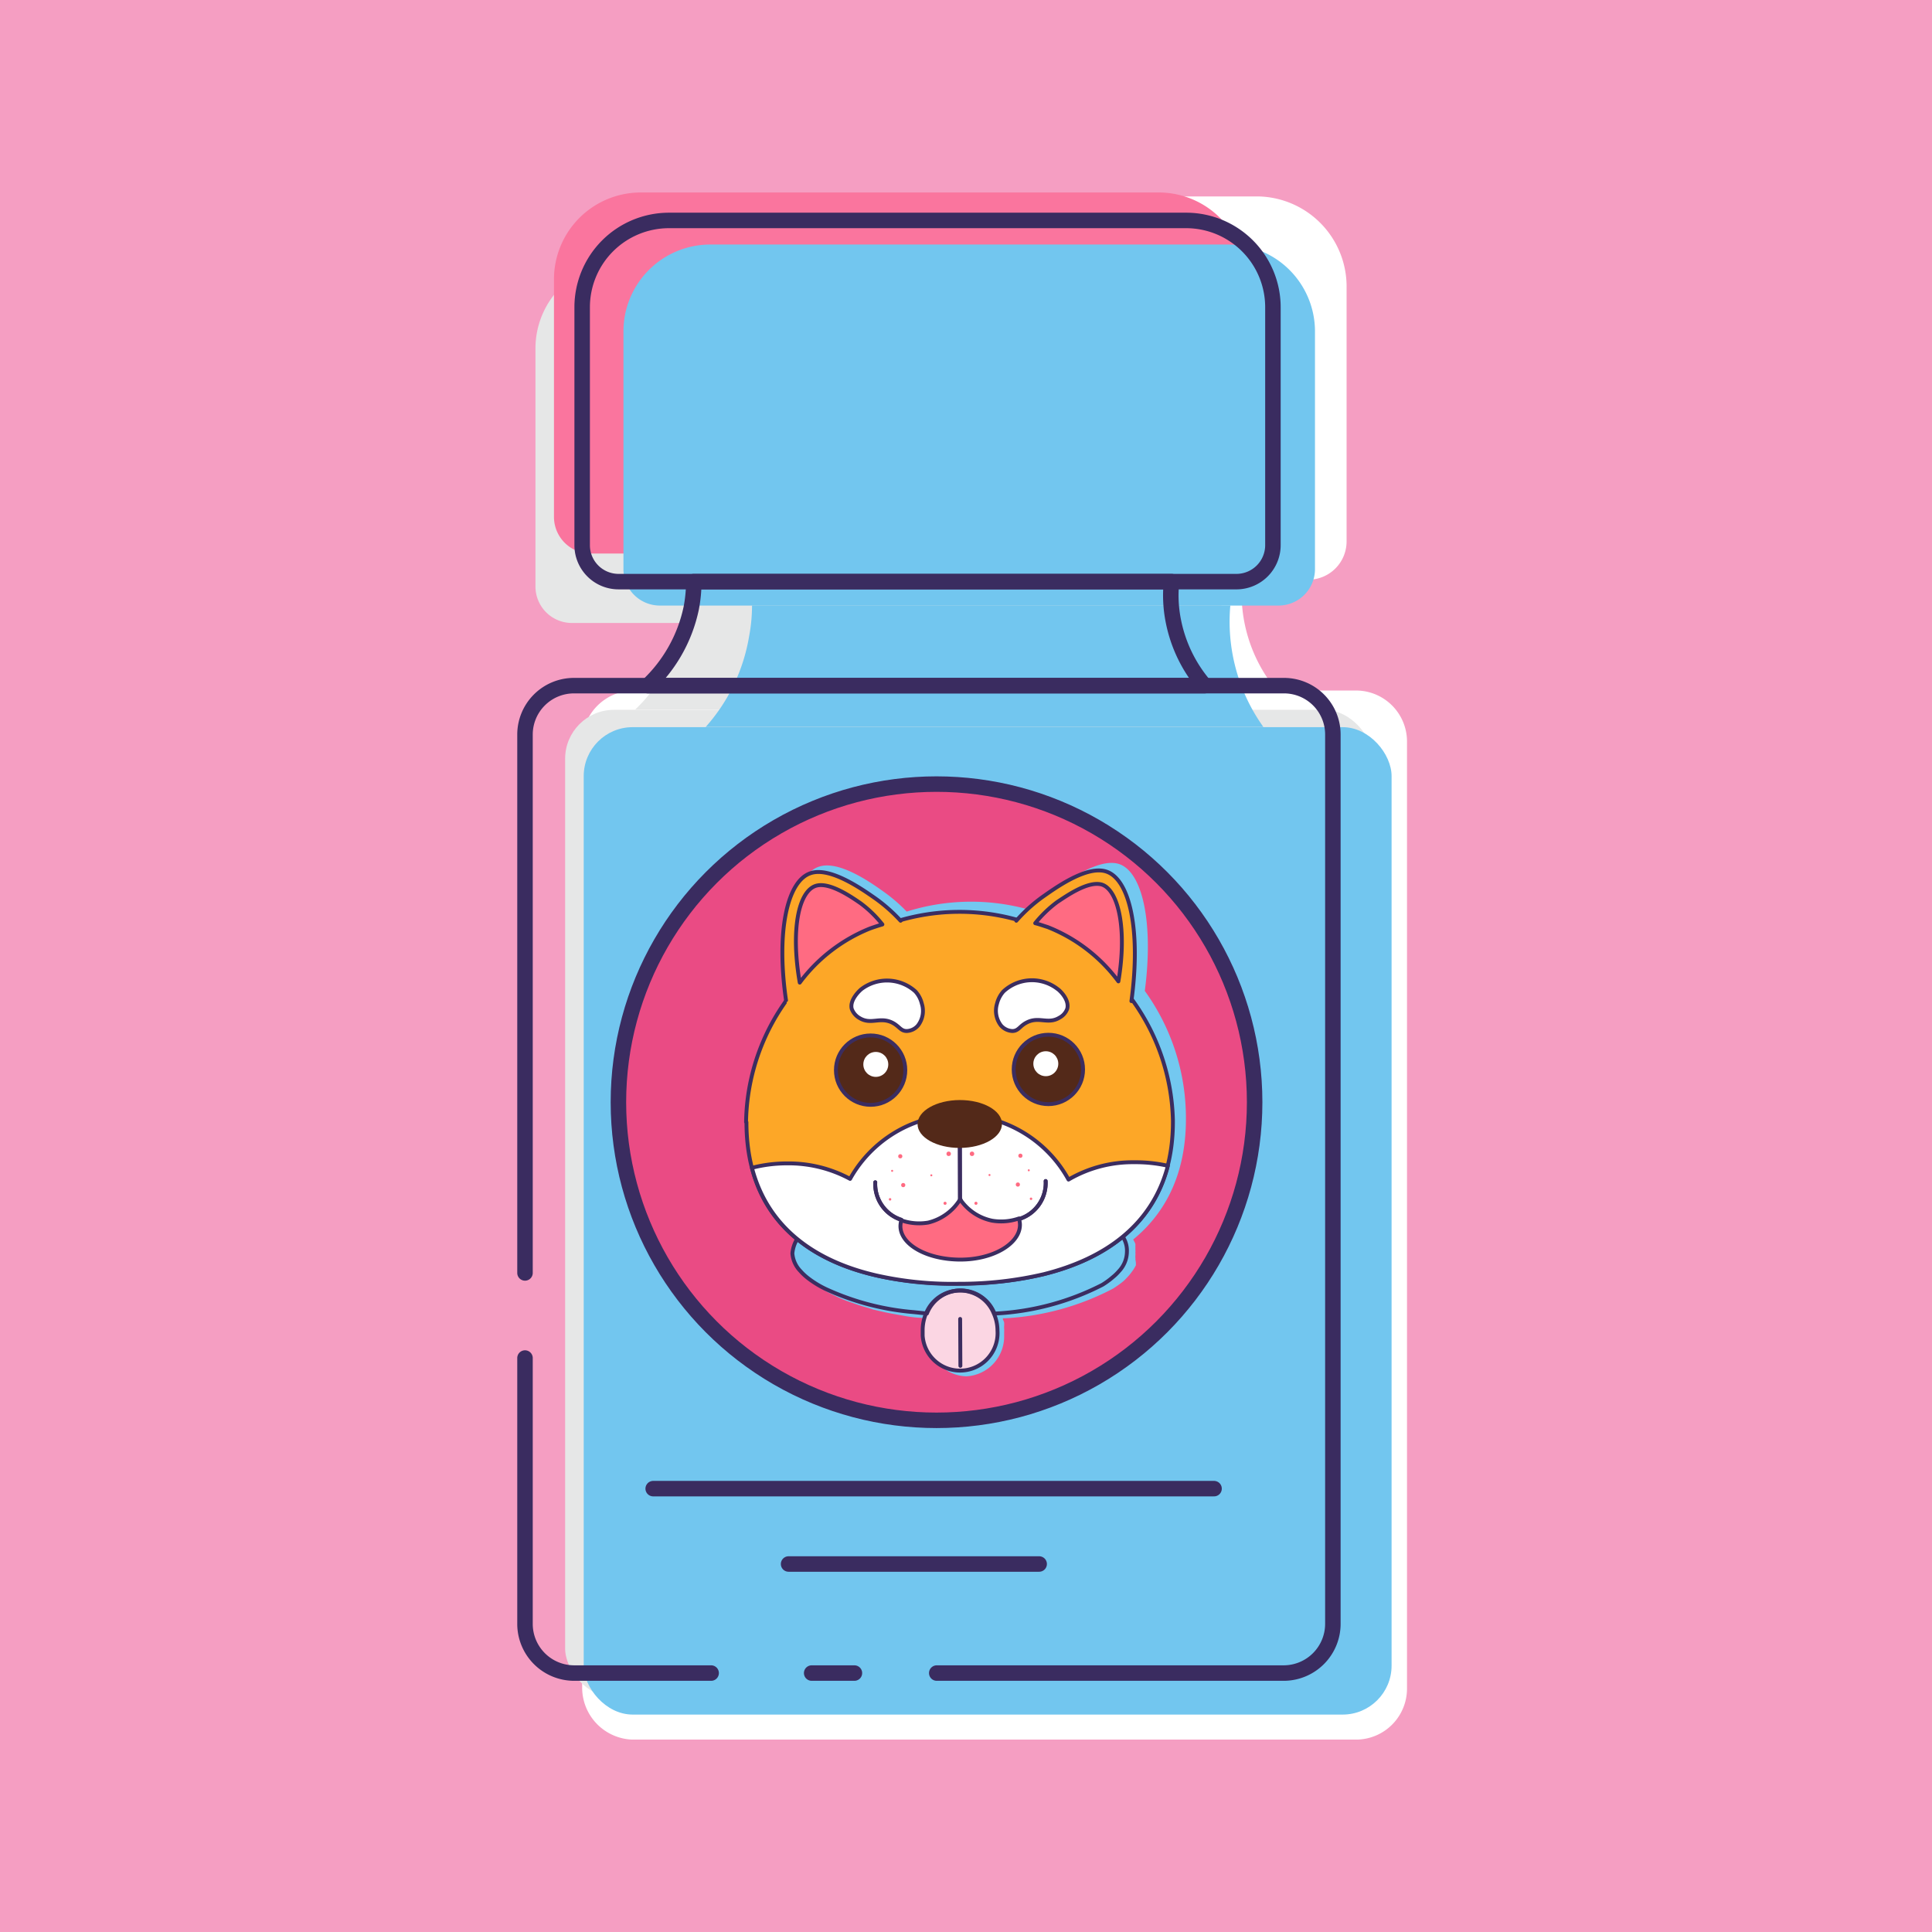 <?xml version="1.0" encoding="UTF-8"?> <svg xmlns="http://www.w3.org/2000/svg" id="Layer_2" data-name="Layer 2" viewBox="0 0 249.43 249.43"><defs><style> .cls-1 { fill: #a1d4f3; } .cls-2 { fill: #f59ec2; } .cls-3 { fill: #fff; } .cls-4 { fill: #e6e7e7; } .cls-5 { fill: #72c6ef; } .cls-6 { fill: #fa759e; } .cls-11, .cls-16, .cls-7 { fill: none; } .cls-7, .cls-8 { stroke: #3a2c60; stroke-width: 2px; } .cls-11, .cls-16, .cls-7, .cls-8 { stroke-linecap: round; } .cls-11, .cls-7, .cls-8 { stroke-linejoin: round; } .cls-8 { fill: #ea4b84; } .cls-9 { fill: #73c8f0; } .cls-10 { fill: #fbd6e3; } .cls-11, .cls-15, .cls-16 { stroke: #3b2d60; stroke-width: 0.5px; } .cls-12 { fill: #fda727; } .cls-13 { fill: #ff6b82; } .cls-14, .cls-15 { fill: #532919; } .cls-15 { stroke-miterlimit: 10; } .cls-16 { stroke-linejoin: bevel; } </style></defs><g><g id="Layer_2-2" data-name="Layer 2"><rect class="cls-1" width="249.43" height="249.43"></rect></g><g id="Layer_2_copy" data-name="Layer 2 copy"><rect class="cls-2" width="249.43" height="249.43"></rect></g><g><g id="Layer_1" data-name="Layer 1"><g id="Layer_11" data-name="Layer 11"><path class="cls-3" d="M181.65,95.87v122a6.59,6.59,0,0,1-6.44,6.72H81.61a6.71,6.71,0,0,1-6.45-6.72h0v-122a6.71,6.71,0,0,1,6.45-6.72h93.6A6.59,6.59,0,0,1,181.65,95.87Z"></path><path class="cls-3" d="M173.85,37.25V69.84a4.94,4.94,0,0,1-4.82,5H87.53a5,5,0,0,1-4.86-5h0V37.25A11.68,11.68,0,0,1,94.12,25.36h68.32a11.64,11.64,0,0,1,11.41,11.86Z"></path><path class="cls-3" d="M164.74,89.17H91.21a20.51,20.51,0,0,0,5.72-10.65,19.25,19.25,0,0,0,.35-3.63h63.09a19.6,19.6,0,0,0,4.49,14.28Z"></path></g><g id="Layer_7" data-name="Layer 7"><rect class="cls-4" x="72.96" y="91.64" width="104.3" height="127.48" rx="6.32"></rect><path class="cls-4" d="M158.4,45V75.67a4.72,4.72,0,0,1-4.66,4.76H73.88a4.71,4.71,0,0,1-4.75-4.67V45a11.2,11.2,0,0,1,11.2-11.21h66.88A11.21,11.21,0,0,1,158.4,45Z"></path><path class="cls-4" d="M154,91.61H82a19.15,19.15,0,0,0,5.61-10A17.84,17.84,0,0,0,88,78.18H149.7A16.93,16.93,0,0,0,150,83.3,18.11,18.11,0,0,0,154,91.61Z"></path><rect class="cls-5" x="75.36" y="93.88" width="104.3" height="127.48" rx="6.32"></rect><path class="cls-6" d="M160.8,36.06V66.7a4.72,4.72,0,0,1-4.66,4.76H76.28a4.73,4.73,0,0,1-4.76-4.67V36.06A11.21,11.21,0,0,1,82.73,24.85h66.88A11.21,11.21,0,0,1,160.8,36.06Z"></path><path class="cls-5" d="M169.77,42.78V73.43a4.71,4.71,0,0,1-4.67,4.75H85.24a4.7,4.7,0,0,1-4.75-4.66V42.78A11.21,11.21,0,0,1,91.7,31.57h66.88A11.22,11.22,0,0,1,169.77,42.78Z"></path><path class="cls-5" d="M163.11,93.85h-72a23.32,23.32,0,0,0,5.6-11.68,21.32,21.32,0,0,0,.38-4h61.75a23.39,23.39,0,0,0,4.28,15.7Z"></path><path class="cls-7" d="M67.78,175.33v34.34A6.35,6.35,0,0,0,74.1,216H91.81"></path><path class="cls-7" d="M67.78,164.34V94.84a6.32,6.32,0,0,1,6.32-6.32h91.68a6.31,6.31,0,0,1,6.3,6.3h0V209.67a6.36,6.36,0,0,1-6.3,6.33H120.94"></path><line class="cls-7" x1="110.31" y1="216" x2="104.79" y2="216"></line><path class="cls-7" d="M164.34,39.67V70.34a4.71,4.71,0,0,1-4.64,4.75H79.91a4.7,4.7,0,0,1-4.75-4.66V39.67A11.21,11.21,0,0,1,86.37,28.46h66.87A11.21,11.21,0,0,1,164.34,39.67Z"></path><path class="cls-7" d="M155.53,88.52H83.63a19.15,19.15,0,0,0,5.61-10,18,18,0,0,0,.33-3.43h61.68a16.85,16.85,0,0,0,.24,5.11A18.21,18.21,0,0,0,155.53,88.52Z"></path></g><g id="Layer_1_copy" data-name="Layer 1 copy"><circle class="cls-8" cx="120.91" cy="142.3" r="41.07"></circle></g><g id="Layer_10" data-name="Layer 10"><line class="cls-7" x1="84.33" y1="192.19" x2="156.74" y2="192.19"></line><line class="cls-7" x1="101.81" y1="201.92" x2="134.16" y2="201.92"></line></g></g><g id="Layer_2-3" data-name="Layer 2"><g><path class="cls-9" d="M146.65,163.35h0a4.66,4.66,0,0,1-.47.77l-.27.36a9.94,9.94,0,0,1-.83.89,12.48,12.48,0,0,1-1.39,1,33.91,33.91,0,0,1-14,3.83h-.21v.16a1.8,1.8,0,0,1,.16.38,3.09,3.09,0,0,1,0,.43,2.41,2.41,0,0,0,0,.38h0a2.94,2.94,0,0,1,0,.42h0v.43a5.16,5.16,0,0,1-4.86,5.29,5,5,0,0,1-4.89-5.18h0a6.61,6.61,0,0,1,0-.89,5.58,5.58,0,0,1,.2-.83v-.25h0v-.25H120a.3.3,0,0,1-.23,0h0c-.28,0-.57-.09-.85-.15a15.23,15.23,0,0,1-2.24-.27l-1.64-.29-.78-.16-1.57-.36-.61-.2h0l-.69-.2-.65-.21-1.35-.47-.4-.15-.4-.18c-.41-.16-.74-.34-1.12-.52l-.65-.33-.86-.54a8,8,0,0,1-.74-.56,6.42,6.42,0,0,1-1-1,3.7,3.7,0,0,1-1-2.4,4.36,4.36,0,0,1,1.25-2.69,3.33,3.33,0,0,0,1.15.56c0,.25-.34.61-.43.83a46.35,46.35,0,0,0,40.22-.42c-.11-.36-.31-.59-.4-.94l.58-.3h.11a3.2,3.2,0,0,1,.88,1.24,2.16,2.16,0,0,1,0,.36,2.41,2.41,0,0,1,0,.38,1.34,1.34,0,0,1,0,.4,1.34,1.34,0,0,1,0,.4v.25a.34.34,0,0,1,0,.2A3.23,3.23,0,0,1,146.65,163.35Z"></path><path class="cls-9" d="M124.91,166.2c-15.45.14-27.69-5.65-27.69-21.27a28.67,28.67,0,0,1,5.2-16.48c-1.23-9,.27-15.56,3.29-16.55,2.65-.92,7,2.24,8.48,3.3a20.59,20.59,0,0,1,2.87,2.49,27.68,27.68,0,0,1,16.1-.16A21.16,21.16,0,0,1,136,115c1.51-1.1,5.83-4.31,8.48-3.45,3,1,4.48,7.53,3.32,16.38a28.1,28.1,0,0,1,5.31,16.53C153.11,160.08,140.35,166.09,124.91,166.2Z"></path></g><g><g><path class="cls-9" d="M145.49,161.61a3.68,3.68,0,0,1-1,2.48,6,6,0,0,1-.81.79,7.66,7.66,0,0,1-1.37,1,33.66,33.66,0,0,1-13.74,3.73h0a46.79,46.79,0,0,1-10.58,0,34.78,34.78,0,0,1-11.42-3,14.12,14.12,0,0,1-2.24-1.42,6.56,6.56,0,0,1-1-.94,3.66,3.66,0,0,1-1-2.24,4.13,4.13,0,0,1,1.21-2.6,3.57,3.57,0,0,0,1.13.54c0,.24-.3.58-.41.83a46.11,46.11,0,0,0,39.64-.29c0-.34-.31-.57-.4-.9.29-.11.49-.34.8-.47A3.33,3.33,0,0,1,145.49,161.61Z"></path><ellipse class="cls-10" cx="123.97" cy="171.81" rx="4.8" ry="5.11" transform="translate(-0.69 0.5) rotate(-0.23)"></ellipse><path class="cls-11" d="M145.49,161.61a3.68,3.68,0,0,1-1,2.48,6,6,0,0,1-.81.79,10.14,10.14,0,0,1-1.37,1,34,34,0,0,1-13.74,3.7h-.18a4.68,4.68,0,0,0-8.72,0l-1.71-.18a33.7,33.7,0,0,1-11.39-3A12.67,12.67,0,0,1,104.3,165a7.11,7.11,0,0,1-1-.94,3.66,3.66,0,0,1-1-2.24,4.29,4.29,0,0,1,1.21-2.62,3.23,3.23,0,0,0,1.13.56c0,.24-.3.58-.41.8a46.07,46.07,0,0,0,39.64-.26c0-.34-.31-.56-.4-.92.29,0,.49-.34.8-.45A3.21,3.21,0,0,1,145.49,161.61Z"></path><path class="cls-11" d="M128.78,171.78a4.84,4.84,0,1,1-9.66.66q0-.33,0-.66h0a5.57,5.57,0,0,1,.45-2.24,4.71,4.71,0,0,1,8.72,0A5.45,5.45,0,0,1,128.78,171.78Z"></path><line class="cls-11" x1="123.99" y1="176.34" x2="123.96" y2="170.28"></line></g><g><path class="cls-12" d="M96.37,144.88c0,15.22,12.17,20.92,27.39,20.85s27.76-5.85,27.67-21.07a27.56,27.56,0,0,0-55.11.22h.05Z"></path><path class="cls-11" d="M96.37,144.88c0,15.22,12.17,20.92,27.39,20.85s27.76-5.85,27.67-21.07a27.56,27.56,0,0,0-55.11.22h.05Z"></path><path class="cls-3" d="M150.78,150.51c-2,7.64-8.07,12-16.05,14a47.45,47.45,0,0,1-10.95,1.23,44.59,44.59,0,0,1-10.62-1.07c-8-1.84-14.06-6.19-16.08-13.9a17.89,17.89,0,0,1,4.49-.57,16.7,16.7,0,0,1,8.18,2,16.11,16.11,0,0,1,28.2.09,16.39,16.39,0,0,1,8.48-2.24A18.74,18.74,0,0,1,150.78,150.51Z"></path><path class="cls-11" d="M150.78,150.51c-2,7.64-8.07,12-16.05,14a47.45,47.45,0,0,1-10.95,1.23,44.59,44.59,0,0,1-10.62-1.07c-8-1.84-14.06-6.19-16.08-13.9a17.89,17.89,0,0,1,4.49-.57,16.7,16.7,0,0,1,8.18,2,16.11,16.11,0,0,1,28.2.09,16.39,16.39,0,0,1,8.48-2.24A18.74,18.74,0,0,1,150.78,150.51Z"></path><g><g><circle class="cls-13" cx="131.74" cy="149.21" r="0.27"></circle><circle class="cls-13" cx="131.41" cy="152.93" r="0.27"></circle><circle class="cls-13" cx="125.49" cy="148.96" r="0.29"></circle><circle class="cls-13" cx="133.11" cy="154.77" r="0.16"></circle><circle class="cls-13" cx="127.75" cy="151.7" r="0.13"></circle><circle class="cls-13" cx="132.82" cy="151.09" r="0.13"></circle><circle class="cls-13" cx="126" cy="155.35" r="0.2"></circle></g><g><circle class="cls-13" cx="116.23" cy="149.28" r="0.27"></circle><circle class="cls-13" cx="116.61" cy="153" r="0.27"></circle><circle class="cls-13" cx="122.48" cy="148.96" r="0.29"></circle><circle class="cls-13" cx="114.91" cy="154.84" r="0.16"></circle><circle class="cls-13" cx="120.24" cy="151.74" r="0.13"></circle><circle class="cls-13" cx="115.18" cy="151.16" r="0.13"></circle><circle class="cls-13" cx="122.01" cy="155.35" r="0.2"></circle></g></g><g><polyline class="cls-11" points="123.94 154.97 123.94 154.88 123.92 146.9"></polyline><path class="cls-11" d="M113,152.64a4.85,4.85,0,0,0,3.36,4.84"></path><path class="cls-13" d="M131.68,158.13c0,2.42-3.43,4.49-7.69,4.49s-7.74-1.91-7.74-4.33a3.08,3.08,0,0,1,.11-.74,7,7,0,0,0,3.48.29,6.69,6.69,0,0,0,4.12-3h0a6.58,6.58,0,0,0,4.15,2.76,7,7,0,0,0,3.43-.29A2.56,2.56,0,0,1,131.68,158.13Z"></path><path class="cls-11" d="M135,152.48a4.87,4.87,0,0,1-3.39,4.89"></path><path class="cls-11" d="M124,154.88h0"></path></g><g><polyline class="cls-11" points="123.94 154.97 123.94 154.88 123.92 146.9"></polyline><path class="cls-11" d="M113,152.64a4.85,4.85,0,0,0,3.36,4.84"></path><path class="cls-11" d="M131.68,158.13c0,2.42-3.43,4.49-7.69,4.49s-7.74-1.91-7.74-4.33a3.08,3.08,0,0,1,.11-.74,7,7,0,0,0,3.48.29,6.69,6.69,0,0,0,4.12-3h0a6.58,6.58,0,0,0,4.15,2.76,7,7,0,0,0,3.43-.29A2.56,2.56,0,0,1,131.68,158.13Z"></path><path class="cls-11" d="M135,152.48a4.87,4.87,0,0,1-3.39,4.89"></path><path class="cls-11" d="M124,154.88h0"></path></g><ellipse class="cls-14" cx="123.91" cy="145.11" rx="5.45" ry="3.09" transform="translate(-0.58 0.5) rotate(-0.23)"></ellipse><g><circle class="cls-15" cx="135.35" cy="138.07" r="4.48"></circle><circle class="cls-3" cx="135.02" cy="137.33" r="1.61"></circle></g><g><circle class="cls-15" cx="112.4" cy="138.16" r="4.48"></circle><circle class="cls-3" cx="113.07" cy="137.42" r="1.61"></circle></g><g><path class="cls-3" d="M129.55,128a3.72,3.72,0,0,0-.83,1.57,3.12,3.12,0,0,0,.49,2.8,2.07,2.07,0,0,0,1.48.74c.81,0,.94-.63,1.86-1.1,1.59-.83,2.74.29,4.24-.63a2.1,2.1,0,0,0,1-1.16c.29-1.19-1-2.38-1.26-2.54A5.4,5.4,0,0,0,129.55,128Z"></path><path class="cls-3" d="M118.18,128a3.56,3.56,0,0,1,.83,1.57,3.09,3.09,0,0,1-.47,2.8,2,2,0,0,1-1.48.74c-.79,0-.94-.61-1.86-1.08-1.62-.8-2.74.32-4.24-.6a2.27,2.27,0,0,1-1-1.19c-.29-1.17,1.06-2.38,1.24-2.53A5.47,5.47,0,0,1,118.18,128Z"></path></g><g><path class="cls-11" d="M129.55,128a3.72,3.72,0,0,0-.83,1.57,3.12,3.12,0,0,0,.49,2.8,2.07,2.07,0,0,0,1.48.74c.81,0,.94-.63,1.86-1.1,1.59-.83,2.74.29,4.24-.63a2.1,2.1,0,0,0,1-1.16c.29-1.19-1-2.38-1.26-2.54A5.4,5.4,0,0,0,129.55,128Z"></path><path class="cls-11" d="M118.18,128a3.56,3.56,0,0,1,.83,1.57,3.09,3.09,0,0,1-.47,2.8,2,2,0,0,1-1.48.74c-.79,0-.94-.61-1.86-1.08-1.62-.8-2.74.32-4.24-.6a2.27,2.27,0,0,1-1-1.19c-.29-1.17,1.06-2.38,1.24-2.53A5.47,5.47,0,0,1,118.18,128Z"></path></g><g><path class="cls-12" d="M130.4,119.84a20.74,20.74,0,0,1,4.1-4c1.44-1,5.72-4.14,8.32-3.32,3.2,1,4.68,8.39,3.05,17.94Z"></path><path class="cls-12" d="M117.1,119.88A20.88,20.88,0,0,0,113,116c-1.46-1-5.76-4.08-8.32-3.25-3.21,1.06-4.62,8.41-2.91,17.94Z"></path></g><g><path class="cls-13" d="M144.39,126.7c1.14-6.73,0-11.77-2.11-12.49-1.82-.56-4.77,1.59-5.78,2.24a15.74,15.74,0,0,0-2.85,2.74c.54.13,1,.31,1.59.49A20.93,20.93,0,0,1,144.39,126.7Z"></path><path class="cls-13" d="M103.25,126.86c-1.17-6.73-.18-11.75,2.06-12.49,1.79-.58,4.78,1.55,5.79,2.24a14.93,14.93,0,0,1,2.82,2.74c-.52.15-1,.31-1.57.51A21.14,21.14,0,0,0,103.25,126.86Z"></path></g><g><path class="cls-11" d="M144.39,126.7c1.14-6.73,0-11.77-2.11-12.49-1.82-.56-4.77,1.59-5.78,2.24a15.74,15.74,0,0,0-2.85,2.74c.54.13,1,.31,1.59.49A20.93,20.93,0,0,1,144.39,126.7Z"></path><path class="cls-11" d="M103.25,126.86c-1.17-6.73-.18-11.75,2.06-12.49,1.79-.58,4.78,1.55,5.79,2.24a14.93,14.93,0,0,1,2.82,2.74c-.52.15-1,.31-1.57.51A21.14,21.14,0,0,0,103.25,126.86Z"></path></g><g><path class="cls-16" d="M131.21,118.87a20.47,20.47,0,0,1,3.29-3c1.44-1,5.72-4.2,8.32-3.35,3.07,1,4.48,7.74,3.25,16.73h0"></path><path class="cls-16" d="M101.48,129.14c-1.28-8.81.13-15.42,3.18-16.41,2.58-.87,6.88,2.24,8.34,3.25a21,21,0,0,1,3.27,2.89"></path></g></g></g></g></g></g></svg> 